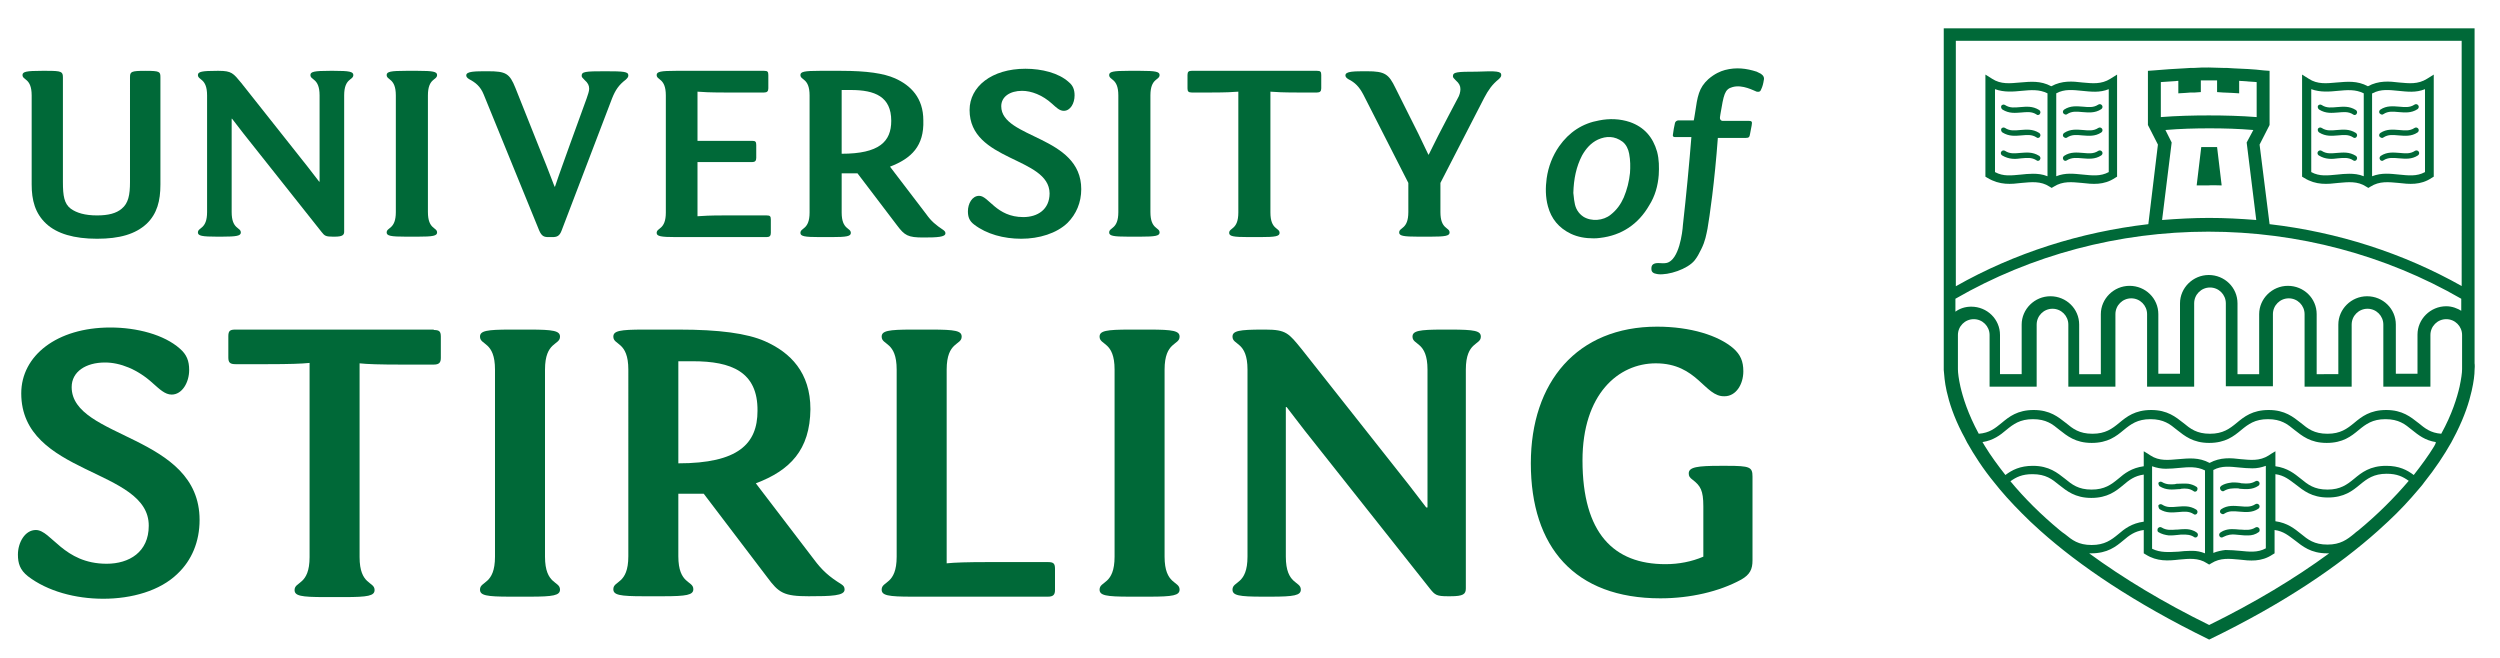 <?xml version="1.0" encoding="UTF-8"?> <!-- Generator: Adobe Illustrator 22.0.1, SVG Export Plug-In . SVG Version: 6.00 Build 0) --> <svg xmlns="http://www.w3.org/2000/svg" xmlns:xlink="http://www.w3.org/1999/xlink" version="1.1" x="0px" y="0px" viewBox="0 0 600 157.9" style="enable-background:new 0 0 600 157.9;" xml:space="preserve"> <style type="text/css"> .st0{fill:#006938;} </style> <g id="Layer_1"> </g> <g id="uos-logo"> <g> <g> <path class="st0" d="M5.1,94.4c0-9,8.5-15.8,21.4-15.8c6.3,0,12.9,1.7,16.7,5.1c1.6,1.4,2.2,2.9,2.2,5.1c0,3-1.7,5.9-4.2,5.9 c-1.6,0-2.9-1.3-4.5-2.7c-3.7-3.4-7.9-5-11.5-5c-4.6,0-8,2.2-8,5.9c0,12.5,30.7,11.3,30.7,31.9c0,5.2-1.9,9.7-5.3,12.9 c-4.2,4.1-11,6-17.8,6c-6.7,0-13.4-1.8-18.1-5.4c-1.9-1.5-2.4-3.1-2.4-5.2c0-2.9,1.7-5.9,4.3-5.9c3.7,0,6.6,8.1,17,8.1 c5.4,0,10.1-2.8,10.1-9.1C35.8,112.3,5.1,114.2,5.1,94.4"></path> <path class="st0" d="M104.1,79.2c1.3,0,1.7,0.3,1.7,1.6v5.1c0,1.1-0.4,1.6-1.7,1.6h-7.8c-5.1,0-8.2-0.1-10-0.3v46.5 c0,6.8,3.6,5.8,3.6,7.9c0,1.4-1.6,1.7-7.3,1.7h-4.6c-5.8,0-7.3-0.3-7.3-1.7c0-2.1,3.6-1.1,3.6-7.9V87.1c-1.9,0.2-4.9,0.3-10,0.3 h-7.8c-1.3,0-1.7-0.4-1.7-1.6v-5.1c0-1.3,0.4-1.6,1.7-1.6H104.1z"></path> <path class="st0" d="M130.8,133.6c0,6.8,3.6,5.8,3.6,7.9c0,1.4-1.6,1.7-7.3,1.7h-4.6c-5.8,0-7.3-0.3-7.3-1.7 c0-2.1,3.6-1.1,3.6-7.9V88.7c0-6.8-3.6-5.8-3.6-7.9c0-1.4,1.6-1.7,7.3-1.7h4.6c5.7,0,7.3,0.3,7.3,1.7c0,2.1-3.6,1.1-3.6,7.9 V133.6z"></path> <path class="st0" d="M166.3,86.7h-3.5v24.5c14.4,0,19-4.7,19-12.6C181.9,89.2,175.5,86.7,166.3,86.7 M181.4,116l13.9,18.2 c2,2.7,3.7,4.2,6.6,6c0.6,0.4,0.8,0.7,0.8,1.3c0,1.5-3.2,1.6-8.6,1.6c-6,0-7.2-0.8-10-4.6l-15.2-20h-6.1v15 c0,6.8,3.6,5.8,3.6,7.9c0,1.4-1.6,1.7-7.3,1.7h-4.6c-5.8,0-7.3-0.3-7.3-1.7c0-2.1,3.6-1.1,3.6-7.9V88.7c0-6.8-3.6-5.8-3.6-7.9 c0-1.4,1.6-1.7,7.3-1.7h8.4c9.7,0,16.4,0.9,20.7,2.8c6.1,2.7,10.9,7.5,10.9,16.3C194.4,108,189.6,112.9,181.4,116"></path> <path class="st0" d="M251.5,134.9c1.3,0,1.7,0.3,1.7,1.6v5.1c0,1.1-0.4,1.6-1.7,1.6h-32.6c-5.8,0-7.3-0.3-7.3-1.7 c0-2.1,3.6-1.1,3.6-7.9V88.7c0-6.8-3.6-5.8-3.6-7.9c0-1.4,1.6-1.7,7.3-1.7h4.6c5.8,0,7.3,0.3,7.3,1.7c0,2.1-3.6,1.1-3.6,7.9v46.5 c1.9-0.2,4.9-0.3,10-0.3H251.5z"></path> <path class="st0" d="M279.5,133.6c0,6.8,3.6,5.8,3.6,7.9c0,1.4-1.6,1.7-7.3,1.7h-4.6c-5.8,0-7.3-0.3-7.3-1.7 c0-2.1,3.6-1.1,3.6-7.9V88.7c0-6.8-3.6-5.8-3.6-7.9c0-1.4,1.6-1.7,7.3-1.7h4.6c5.7,0,7.3,0.3,7.3,1.7c0,2.1-3.6,1.1-3.6,7.9 V133.6z"></path> <path class="st0" d="M342.6,121.9V88.7c0-6.8-3.6-5.8-3.6-7.9c0-1.4,1.6-1.7,7.3-1.7h1.8c5.8,0,7.3,0.3,7.3,1.7 c0,2.1-3.6,1.1-3.6,7.9v52.5c0,1.4-0.6,1.9-3.7,1.9h-0.6c-2.7,0-3.1-0.3-4.3-1.8l-30.1-38c-1.5-1.9-3.2-4.2-4.3-5.6h-0.2v35.9 c0,6.8,3.6,5.8,3.6,7.9c0,1.4-1.6,1.7-7.3,1.7h-1.8c-5.8,0-7.3-0.3-7.3-1.7c0-2.1,3.6-1.1,3.6-7.9V88.7c0-6.8-3.6-5.8-3.6-7.9 c0-1.4,1.6-1.7,7.3-1.7h0.6c5,0,5.6,0.9,8.7,4.7l25.6,32.4c1.5,1.9,3.2,4.2,4.3,5.6H342.6z"></path> <path class="st0" d="M397.4,87.2c-9,0-17.6,7.4-17.6,23.3c0,17.5,7.5,24.9,19.9,24.9c3.2,0,6.3-0.6,9.1-1.8v-12.1 c0-3.8-0.7-4.9-2.5-6.3c-0.8-0.6-1-0.9-1-1.6c0-1.5,2.1-1.8,7.5-1.8h1.7c5.5,0,6.1,0.3,6.1,2.6v20.1c0,2.1-0.6,3.4-2.7,4.6 c-5.3,2.9-12.3,4.5-19.4,4.5c-20.6,0-31.1-12.3-31.1-32.4c0-19.5,11.1-32.8,30.3-32.8c8,0,14.7,2.1,18.3,5.2 c1.7,1.5,2.4,3.1,2.4,5.5c0,3.2-1.8,6-4.5,6C409.1,95.3,407.4,87.2,397.4,87.2"></path> </g> <path class="st0" d="M593.9,87.2L593.9,87.2v-6.8V6.8H466.5v73.6v6.8v0c0,0,0,0.6,0,1.6c0.1,1.1,0.2,2.9,0.7,5.1 c0.6,2.7,1.7,6.1,3.7,10c0.4,0.7,0.8,1.5,1.2,2.3c1.7,3,3.8,6.3,6.6,9.7c0.4,0.5,0.8,1,1.3,1.6c2.1,2.5,4.5,5,7.3,7.7 c0.8,0.7,1.6,1.5,2.4,2.2c9.3,8.3,22.3,17.2,40.5,26.1c18.2-8.8,31.2-17.8,40.5-26.1c0.8-0.7,1.6-1.5,2.4-2.2 c2.8-2.6,5.2-5.2,7.3-7.7c0.4-0.5,0.9-1,1.3-1.6c2.8-3.5,4.9-6.7,6.6-9.7c0.4-0.8,0.8-1.5,1.2-2.3c2-4,3.1-7.4,3.7-10.1 c0.5-2.2,0.7-3.9,0.7-5.1C594,87.7,593.9,87.2,593.9,87.2z M494.4,127.3c-4.6-3.8-8.6-7.8-11.9-11.8c1.4-1,2.8-1.7,5.3-1.7 c3.2,0,4.7,1.2,6.4,2.6c1.8,1.4,3.8,3.1,7.7,3.1c3.9,0,5.9-1.6,7.7-3.1c1.4-1.2,2.7-2.2,4.9-2.5v11.3c-2.9,0.4-4.6,1.7-6.1,3 c-1.7,1.4-3.3,2.6-6.4,2.6c-3.2,0-4.7-1.2-6.4-2.6C495.1,127.9,494.8,127.6,494.4,127.3z M530.2,150c-11-5.4-20.6-11.2-28.8-17.2 c0.2,0,0.4,0,0.5,0c3.9,0,5.9-1.6,7.7-3.1c1.4-1.2,2.7-2.2,4.9-2.5v5.6l0.5,0.3c2.7,1.7,5.4,1.5,8,1.2c2.3-0.2,4.6-0.5,6.7,0.9 l0.5,0.3l0.5-0.3c2.2-1.4,4.4-1.1,6.7-0.9c2.6,0.3,5.3,0.6,8-1.2l0.5-0.3v-5.6c2.2,0.3,3.4,1.4,4.9,2.5c1.8,1.4,3.8,3.1,7.7,3.1 c0.2,0,0.4,0,0.5,0C550.8,138.8,541.2,144.6,530.2,150z M516.5,131.7v-4.2v-0.3v-2v-11.3v-2v0c0,0,0,0,0,0 c1.1,0.4,2.2,0.6,3.3,0.6c1.1,0,2.1-0.1,3.2-0.2c2.2-0.2,4.2-0.4,6.2,0.6v4.7v2v8v3.3v1.9c-1-0.4-2-0.6-3-0.6c-0.2,0-0.4,0-0.5,0 c-1,0-2,0.1-2.9,0.2C520.6,132.5,518.5,132.7,516.5,131.7z M531.2,132.7v-1.9v-3.3v-8v-2v-4.7c2-1.1,4.1-0.8,6.2-0.6 c1,0.1,2.1,0.2,3.2,0.2c1.1,0,2.1-0.2,3.2-0.6c0,0,0,0,0,0v0v2v11.3v2v0.3v4.2c-2,1.1-4.1,0.8-6.2,0.6c-1.1-0.1-2.3-0.2-3.5-0.2 C533.2,132.1,532.2,132.3,531.2,132.7z M566,127.3c-0.4,0.3-0.7,0.5-1,0.8c-1.7,1.4-3.3,2.6-6.4,2.6c-3.2,0-4.7-1.2-6.4-2.6 c-1.5-1.2-3.2-2.6-6.1-3v-11.3c2.2,0.3,3.4,1.4,4.9,2.5c1.8,1.4,3.8,3.1,7.7,3.1c3.9,0,5.9-1.6,7.7-3.1c1.7-1.4,3.3-2.6,6.4-2.6 c2.5,0,3.9,0.7,5.3,1.7C574.6,119.5,570.6,123.5,566,127.3z M584.2,107.1c-1.4,2.3-3.1,4.6-4.9,6.9c-1.6-1.2-3.5-2.2-6.6-2.2 c-3.9,0-5.9,1.6-7.7,3.1c-1.7,1.4-3.3,2.6-6.4,2.6c-3.2,0-4.7-1.2-6.4-2.6c-1.5-1.2-3.2-2.6-6.1-3v-3.6l-1,0.6l-0.6,0.4 c-2.2,1.4-4.4,1.1-6.7,0.9c-2.4-0.3-4.9-0.5-7.5,0.9c-2.6-1.4-5-1.1-7.5-0.9c-2.3,0.2-4.6,0.5-6.7-0.9l-0.6-0.4l-1-0.6v3.6 c-2.9,0.4-4.6,1.7-6.1,3c-1.7,1.4-3.3,2.6-6.4,2.6c-3.2,0-4.7-1.2-6.4-2.6c-1.8-1.4-3.8-3.1-7.7-3.1c-3.1,0-5,1-6.6,2.2 c-1.8-2.3-3.5-4.6-4.9-6.9c-0.2-0.3-0.4-0.7-0.6-1c2.6-0.4,4.3-1.7,5.7-2.9c1.7-1.4,3.3-2.6,6.4-2.6c3.2,0,4.7,1.2,6.4,2.6 c1.8,1.4,3.8,3.1,7.7,3.1c3.9,0,5.9-1.6,7.7-3.1c1.7-1.4,3.3-2.6,6.4-2.6c3.2,0,4.7,1.2,6.4,2.6c1.8,1.4,3.8,3.1,7.7,3.1 c3.9,0,5.9-1.6,7.7-3.1c1.7-1.4,3.3-2.6,6.4-2.6c3.2,0,4.7,1.2,6.4,2.6c1.8,1.4,3.8,3.1,7.7,3.1c3.9,0,5.9-1.6,7.7-3.1 c1.7-1.4,3.3-2.6,6.4-2.6c3.2,0,4.7,1.2,6.4,2.6c1.5,1.2,3.1,2.5,5.7,2.9C584.6,106.4,584.4,106.7,584.2,107.1z M590.9,87.2v0.1 v1.3c0,0.9-0.2,2.3-0.6,4.2c-0.6,2.6-1.8,6.6-4.4,11.3c-2.6-0.2-3.9-1.3-5.5-2.6c-1.8-1.4-3.8-3.1-7.7-3.1s-5.9,1.6-7.7,3.1 c-1.7,1.4-3.3,2.6-6.4,2.6c-3.2,0-4.7-1.2-6.4-2.6c-1.8-1.4-3.8-3.1-7.7-3.1s-5.9,1.6-7.7,3.1c-1.7,1.4-3.3,2.6-6.4,2.6 c-3.2,0-4.7-1.2-6.4-2.6c-1.8-1.4-3.8-3.1-7.7-3.1c-3.9,0-5.9,1.6-7.7,3.1c-1.7,1.4-3.3,2.6-6.4,2.6c-3.2,0-4.7-1.2-6.4-2.6 c-1.8-1.4-3.8-3.1-7.7-3.1c-3.9,0-5.9,1.6-7.7,3.1c-1.6,1.3-2.9,2.4-5.5,2.6c-2.6-4.8-3.8-8.7-4.4-11.3c-0.4-1.8-0.6-3.3-0.6-4.2 v-1.3v-0.1v-6.8c0-2.1,1.7-3.8,3.8-3.8c2.1,0,3.8,1.7,3.8,3.8v12.4h11.3V77.9c0-2.1,1.7-3.8,3.8-3.8c2.1,0,3.8,1.7,3.8,3.8v14.9 h11.3V75.4c0-2.1,1.7-3.8,3.8-3.8c2.1,0,3.8,1.7,3.8,3.8v17.4h11.3V72.8c0-2.1,1.7-3.8,3.8-3.8c2.1,0,3.8,1.7,3.8,3.8v19.9h11.3 V75.4c0-2.1,1.7-3.8,3.8-3.8s3.8,1.7,3.8,3.8v17.4h11.3V77.9c0-2.1,1.7-3.8,3.8-3.8c2.1,0,3.8,1.7,3.8,3.8v14.9h11.3V80.4 c0-2.1,1.7-3.8,3.8-3.8s3.8,1.7,3.8,3.8V87.2z M590.9,74.7c-1.1-0.7-2.4-1.2-3.8-1.2c-3.8,0-6.9,3.1-6.9,6.8v9.4H575V77.9 c0-3.8-3.1-6.8-6.9-6.8c-3.8,0-6.9,3.1-6.9,6.8v11.9H556V75.4c0-3.8-3.1-6.8-6.9-6.8c-3.8,0-6.9,3.1-6.9,6.8v14.4h-5.2V72.8 c0-3.8-3.1-6.8-6.9-6.8c-3.8,0-6.9,3.1-6.9,6.8v16.9h-5.2V75.4c0-3.8-3.1-6.8-6.9-6.8c-3.8,0-6.9,3.1-6.9,6.8v14.4h-5.2V77.9 c0-3.8-3.1-6.8-6.9-6.8s-6.9,3.1-6.9,6.8v11.9h-5.2v-9.4c0-3.8-3.1-6.8-6.9-6.8c-1.4,0-2.7,0.4-3.8,1.2v-3.1 c18.2-10.5,39.2-16.1,60.7-16.1c21.5,0,42.5,5.6,60.7,16.1V74.7z M524.5,22.3c0.7-0.1,1.5-0.1,2.3-0.1l1.4-0.1v-2.8 c1.3,0,2.6,0,3.9,0v2.8l1.4,0.1c0.8,0,1.6,0.1,2.3,0.1l1.6,0.1v-3c1.4,0.1,2.8,0.2,4.2,0.3v8.4c-3.8-0.3-7.7-0.4-11.5-0.4 c-3.8,0-7.7,0.1-11.5,0.4v-8.4c1.4-0.1,2.8-0.2,4.2-0.3v3L524.5,22.3z M519.7,31.2c3.5-0.3,7.1-0.4,10.6-0.4c3.5,0,7,0.1,10.5,0.4 l-1.6,3l2.3,18.6c-3.8-0.3-7.5-0.5-11.3-0.5h0c-3.7,0-7.5,0.2-11.3,0.5l2.3-18.6L519.7,31.2z M590.9,68.7 c-14.2-8-29.9-13-46.2-14.9l-2.4-19.1l2.4-4.7V17l-1.4-0.1c-2.4-0.3-4.9-0.4-7.3-0.5l-1.6-0.1v0l-0.8,0c-1.2,0-2.4-0.1-3.5-0.1 c-1.1,0-2.3,0-3.5,0.1l-0.8,0v0l-1.6,0.1c-2.4,0.1-4.8,0.3-7.3,0.5l-1.4,0.1v13l2.4,4.7l-2.3,19.1c-16.3,1.9-32.1,6.9-46.2,14.9 V9.8h121.4V68.7z"></path> <path class="st0" d="M561.2,43.9c2.3-0.2,4.6-0.5,6.7,0.9l0.5,0.3l0.5-0.3c2.2-1.4,4.4-1.1,6.7-0.9c2.6,0.3,5.3,0.6,8-1.2l0.5-0.3 V17.9l-1.6,1c-2.2,1.4-4.4,1.1-6.7,0.9c-2.4-0.3-4.9-0.5-7.5,0.9c-2.6-1.4-5-1.1-7.5-0.9c-2.3,0.2-4.6,0.5-6.7-0.9l-1.6-1v24.5 l0.5,0.3C555.9,44.5,558.6,44.2,561.2,43.9z M569.4,22.4c2-1.1,4.1-0.8,6.2-0.6c2.1,0.2,4.2,0.5,6.4-0.4v19.9 c-2,1.1-4.1,0.8-6.2,0.6c-2.1-0.2-4.2-0.5-6.5,0.4V22.4z M554.7,21.4c2.2,0.8,4.4,0.6,6.4,0.4c2.2-0.2,4.2-0.4,6.2,0.6v19.9 c-1.2-0.5-2.4-0.6-3.5-0.6c-1,0-2,0.1-2.9,0.2c-2.2,0.2-4.2,0.5-6.2-0.6V21.4z"></path> <path class="st0" d="M556.6,26.3c1.6,1,3.1,0.8,4.5,0.7c1.3-0.1,2.5-0.3,3.7,0.5c0.1,0.1,0.2,0.1,0.3,0.1c0.2,0,0.4-0.1,0.5-0.3 c0.2-0.3,0.1-0.7-0.2-0.9c-1.6-1-3.1-0.8-4.5-0.7c-1.3,0.1-2.5,0.3-3.7-0.5c-0.3-0.2-0.7-0.1-0.9,0.2 C556.2,25.7,556.3,26.1,556.6,26.3z"></path> <path class="st0" d="M556.6,31.8c1.6,1,3.1,0.8,4.5,0.7c1.3-0.1,2.5-0.3,3.7,0.5c0.1,0.1,0.2,0.1,0.3,0.1c0.2,0,0.4-0.1,0.5-0.3 c0.2-0.3,0.1-0.7-0.2-0.9c-1.6-1-3.1-0.8-4.5-0.7c-1.3,0.1-2.5,0.3-3.7-0.5c-0.3-0.2-0.7-0.1-0.9,0.2 C556.2,31.2,556.3,31.6,556.6,31.8z"></path> <path class="st0" d="M561.1,38c1.3-0.1,2.5-0.3,3.7,0.5c0.1,0.1,0.2,0.1,0.3,0.1c0.2,0,0.4-0.1,0.5-0.3c0.2-0.3,0.1-0.7-0.2-0.9 c-1.6-1-3.1-0.8-4.5-0.7c-1.3,0.1-2.5,0.3-3.7-0.5c-0.3-0.2-0.7-0.1-0.9,0.2c-0.2,0.3-0.1,0.7,0.2,0.9 C558.1,38.3,559.7,38.2,561.1,38z"></path> <path class="st0" d="M575.8,38c1.4,0.1,3,0.3,4.5-0.7c0.3-0.2,0.4-0.6,0.2-0.9c-0.2-0.3-0.6-0.4-0.9-0.2c-1.2,0.8-2.4,0.6-3.7,0.5 c-1.4-0.1-3-0.3-4.5,0.7c-0.3,0.2-0.4,0.6-0.2,0.9c0.1,0.2,0.3,0.3,0.5,0.3c0.1,0,0.2,0,0.3-0.1C573.2,37.7,574.5,37.9,575.8,38z"></path> <path class="st0" d="M571.7,33.1c0.1,0,0.2,0,0.3-0.1c1.2-0.8,2.4-0.6,3.7-0.5c1.4,0.1,3,0.3,4.5-0.7c0.3-0.2,0.4-0.6,0.2-0.9 c-0.2-0.3-0.6-0.4-0.9-0.2c-1.2,0.8-2.4,0.6-3.7,0.5c-1.4-0.1-3-0.3-4.5,0.7c-0.3,0.2-0.4,0.6-0.2,0.9 C571.3,33,571.5,33.1,571.7,33.1z"></path> <path class="st0" d="M571.7,27.5c0.1,0,0.2,0,0.3-0.1c1.2-0.8,2.4-0.6,3.7-0.5c1.4,0.1,3,0.3,4.5-0.7c0.3-0.2,0.4-0.6,0.2-0.9 c-0.2-0.3-0.6-0.4-0.9-0.2c-1.2,0.8-2.4,0.6-3.7,0.5c-1.4-0.1-3-0.3-4.5,0.7c-0.3,0.2-0.4,0.6-0.2,0.9 C571.3,27.4,571.5,27.5,571.7,27.5z"></path> <path class="st0" d="M485.2,43.9c2.3-0.2,4.6-0.5,6.7,0.9l0.5,0.3l0.5-0.3c2.2-1.4,4.4-1.1,6.7-0.9c2.6,0.3,5.3,0.6,8-1.2l0.5-0.3 V17.9l-1.6,1c-2.2,1.4-4.4,1.1-6.7,0.9c-2.4-0.3-4.9-0.5-7.5,0.9c-2.6-1.4-5-1.1-7.5-0.9c-2.3,0.2-4.6,0.5-6.7-0.9l-1.6-1v24.5 l0.5,0.3C480,44.5,482.7,44.2,485.2,43.9z M493.5,22.4c2-1.1,4.1-0.8,6.2-0.6c2.1,0.2,4.2,0.5,6.4-0.4v19.9 c-2,1.1-4.1,0.8-6.2,0.6c-2.1-0.2-4.2-0.5-6.4,0.4V22.4z M478.8,21.4c2.2,0.8,4.4,0.6,6.4,0.4c2.2-0.2,4.2-0.4,6.2,0.6v19.9 c-1.2-0.5-2.4-0.6-3.5-0.6c-1,0-2,0.1-2.9,0.2c-2.2,0.2-4.2,0.5-6.2-0.6V21.4z"></path> <path class="st0" d="M480.6,26.3c1.6,1,3.1,0.8,4.5,0.7c1.3-0.1,2.5-0.3,3.7,0.5c0.1,0.1,0.2,0.1,0.3,0.1c0.2,0,0.4-0.1,0.5-0.3 c0.2-0.3,0.1-0.7-0.2-0.9c-1.6-1-3.1-0.8-4.5-0.7c-1.3,0.1-2.5,0.3-3.7-0.5c-0.3-0.2-0.7-0.1-0.9,0.2 C480.2,25.7,480.3,26.1,480.6,26.3z"></path> <path class="st0" d="M480.6,31.8c1.6,1,3.1,0.8,4.5,0.7c1.3-0.1,2.5-0.3,3.7,0.5c0.1,0.1,0.2,0.1,0.3,0.1c0.2,0,0.4-0.1,0.5-0.3 c0.2-0.3,0.1-0.7-0.2-0.9c-1.6-1-3.1-0.8-4.5-0.7c-1.3,0.1-2.5,0.3-3.7-0.5c-0.3-0.2-0.7-0.1-0.9,0.2 C480.2,31.2,480.3,31.6,480.6,31.8z"></path> <path class="st0" d="M485.1,38c1.3-0.1,2.5-0.3,3.7,0.5c0.1,0.1,0.2,0.1,0.3,0.1c0.2,0,0.4-0.1,0.5-0.3c0.2-0.3,0.1-0.7-0.2-0.9 c-1.6-1-3.1-0.8-4.5-0.7c-1.3,0.1-2.5,0.3-3.7-0.5c-0.3-0.2-0.7-0.1-0.9,0.2c-0.2,0.3-0.1,0.7,0.2,0.9 C482.2,38.3,483.7,38.2,485.1,38z"></path> <path class="st0" d="M499.8,38c1.4,0.1,3,0.3,4.5-0.7c0.3-0.2,0.4-0.6,0.2-0.9c-0.2-0.3-0.6-0.4-0.9-0.2c-1.2,0.8-2.4,0.6-3.7,0.5 c-1.4-0.1-3-0.3-4.5,0.7c-0.3,0.2-0.4,0.6-0.2,0.9c0.1,0.2,0.3,0.3,0.5,0.3c0.1,0,0.2,0,0.3-0.1C497.3,37.7,498.5,37.9,499.8,38z"></path> <path class="st0" d="M495.8,33.1c0.1,0,0.2,0,0.3-0.1c1.2-0.8,2.4-0.6,3.7-0.5c1.4,0.1,3,0.3,4.5-0.7c0.3-0.2,0.4-0.6,0.2-0.9 c-0.2-0.3-0.6-0.4-0.9-0.2c-1.2,0.8-2.4,0.6-3.7,0.5c-1.4-0.1-3-0.3-4.5,0.7c-0.3,0.2-0.4,0.6-0.2,0.9 C495.4,33,495.6,33.1,495.8,33.1z"></path> <path class="st0" d="M495.8,27.5c0.1,0,0.2,0,0.3-0.1c1.2-0.8,2.4-0.6,3.7-0.5c1.4,0.1,3,0.3,4.5-0.7c0.3-0.2,0.4-0.6,0.2-0.9 c-0.2-0.3-0.6-0.4-0.9-0.2c-1.2,0.8-2.4,0.6-3.7,0.5c-1.4-0.1-3-0.3-4.5,0.7c-0.3,0.2-0.4,0.6-0.2,0.9 C495.4,27.4,495.6,27.5,495.8,27.5z"></path> <path class="st0" d="M533.2,44.5l-1.1-9.2c-0.6,0-1.3,0-1.9,0c-0.6,0-1.2,0-1.9,0l-1.1,9.2c0.9,0,1.8,0,2.7,0 C531,44.4,532.1,44.5,533.2,44.5z"></path> <path class="st0" d="M518.3,116.7c1.6,1,3.1,0.8,4.5,0.7c0.2,0,0.5,0,0.7-0.1c1-0.1,2-0.1,3,0.6c0.1,0.1,0.2,0.1,0.3,0.1 c0.2,0,0.4-0.1,0.5-0.3c0.1-0.2,0.1-0.3,0.1-0.5c0-0.1-0.1-0.3-0.3-0.4c-0.6-0.4-1.3-0.6-1.9-0.7c-0.9-0.1-1.8,0-2.6,0 c-0.2,0-0.4,0-0.6,0.1c-1.1,0.1-2.1,0.1-3.1-0.5c-0.3-0.2-0.7-0.1-0.9,0.2C518,116.1,518.1,116.5,518.3,116.7z"></path> <path class="st0" d="M518.3,122.2c1.6,1,3.1,0.8,4.5,0.7c1.3-0.1,2.5-0.3,3.7,0.5c0.1,0.1,0.2,0.1,0.3,0.1c0.2,0,0.4-0.1,0.5-0.3 c0.2-0.3,0.1-0.7-0.2-0.9c-1.6-1-3.1-0.8-4.5-0.7c-1.3,0.1-2.5,0.3-3.7-0.5c-0.3-0.2-0.7-0.1-0.9,0.2 C518,121.6,518.1,122,518.3,122.2z"></path> <path class="st0" d="M523.9,128.3c0.9,0,1.8,0,2.7,0.6c0.1,0.1,0.2,0.1,0.3,0.1c0.2,0,0.4-0.1,0.5-0.3c0.2-0.3,0.1-0.7-0.2-0.9 c-0.2-0.1-0.4-0.3-0.7-0.4c-1.3-0.6-2.7-0.4-3.9-0.3c-0.1,0-0.2,0-0.3,0c-1.2,0.1-2.4,0.2-3.5-0.5c-0.3-0.2-0.7-0.1-0.9,0.2 c-0.1,0.1-0.1,0.3-0.1,0.4c0,0.1,0,0.1,0,0.2c0,0.1,0.1,0.2,0.2,0.3c0.8,0.5,1.7,0.7,2.5,0.8c0.7,0,1.4,0,2-0.1 C523.2,128.3,523.6,128.3,523.9,128.3z"></path> <path class="st0" d="M536.5,128.3c0.3,0,0.7,0.1,1.1,0.1c0.6,0.1,1.3,0.1,2,0.1c0.8,0,1.7-0.2,2.5-0.8c0.1-0.1,0.2-0.2,0.2-0.3 c0-0.1,0-0.1,0-0.2c0-0.1,0-0.3-0.1-0.4c-0.2-0.3-0.6-0.4-0.9-0.2c-1.1,0.7-2.3,0.6-3.5,0.5c-0.1,0-0.2,0-0.3,0 c-1.2-0.1-2.5-0.3-3.9,0.3c-0.2,0.1-0.4,0.2-0.7,0.4c-0.3,0.2-0.4,0.6-0.2,0.9c0.1,0.2,0.3,0.3,0.5,0.3c0.1,0,0.2,0,0.3-0.1 C534.7,128.3,535.6,128.2,536.5,128.3z"></path> <path class="st0" d="M533.5,123.4c0.1,0,0.2,0,0.3-0.1c1.2-0.8,2.4-0.6,3.7-0.5c1.4,0.1,3,0.3,4.5-0.7c0.3-0.2,0.4-0.6,0.2-0.9 c-0.2-0.3-0.6-0.4-0.9-0.2c-1.2,0.8-2.4,0.6-3.7,0.5c-1.4-0.1-3-0.3-4.5,0.7c-0.3,0.2-0.4,0.6-0.2,0.9 C533.1,123.3,533.3,123.4,533.5,123.4z"></path> <path class="st0" d="M533.5,117.9c0.1,0,0.2,0,0.3-0.1c1-0.6,2-0.6,3-0.6c0.2,0,0.5,0,0.7,0.1c1.4,0.1,3,0.3,4.5-0.7 c0.3-0.2,0.4-0.6,0.2-0.9c-0.2-0.3-0.6-0.4-0.9-0.2c-1,0.6-2,0.6-3.1,0.5c-0.2,0-0.4,0-0.6-0.1c-0.8-0.1-1.7-0.2-2.6,0 c-0.6,0.1-1.3,0.3-1.9,0.7c-0.1,0.1-0.2,0.2-0.3,0.4c0,0.2,0,0.3,0.1,0.5C533.1,117.8,533.3,117.9,533.5,117.9z"></path> <g> <path class="st0" d="M382.4,57.2c-1.9,0-3.7-0.3-5.4-1.1c-2.9-1.4-4.7-3.6-5.5-6.6c-0.6-2.2-0.6-4.5-0.3-6.7 c0.4-2.8,1.4-5.4,3-7.7c2.4-3.4,5.6-5.5,9.6-6.2c2.5-0.5,5-0.4,7.4,0.4c3.4,1.2,5.5,3.6,6.5,7.1c0.5,1.9,0.5,3.7,0.4,5.6 c-0.2,2.6-0.9,5.1-2.3,7.3c-2.6,4.5-6.6,7.2-11.8,7.8C383.4,57.2,382.9,57.2,382.4,57.2z M377.6,46.3c0.1,0.5,0.1,1.4,0.3,2.3 c0.2,1.4,0.9,2.6,2.1,3.4c1.9,1.2,4.8,1,6.6-0.5c1.4-1.1,2.4-2.5,3.1-4.1c0.8-1.9,1.3-3.9,1.5-5.9c0.1-1.5,0.1-3-0.2-4.6 c-0.2-1.1-0.7-2.2-1.6-2.9c-1.9-1.4-3.9-1.4-5.9-0.5c-1.7,0.8-2.9,2.2-3.8,3.8C378.3,40,377.7,42.9,377.6,46.3z M412.2,33.1 c0.2,0,5.9,0,6.8,0c0.7,0,0.9-0.2,1-0.9c0.1-0.7,0.3-1.4,0.4-2.1c0.2-1,0-1.1-0.9-1.1c-2.1,0-3.7,0-5.8,0c-0.1,0-0.6,0.1-0.8-0.3 c-0.2-0.2-0.1-0.8,0-1.3c0.8-4.7,1-6,2.9-6.5c2.4-0.7,5.2,0.9,5.8,1.1c0.6,0.1,0.9,0,1.1-0.6c0.3-0.6,0.5-1.4,0.6-2.1 c0.2-0.7-0.1-1.2-0.7-1.6c-0.3-0.2-0.7-0.3-1-0.5c-2.5-0.8-4.9-1.1-7.6-0.4c-1.1,0.3-2.5,0.9-4,2.2c-2.3,2.1-2.6,4.1-3.2,8.2 c-0.1,0.8-0.3,1.7-0.3,1.7s-2.1,0-3.2,0c-0.2,0-0.4,0-0.6,0c-0.4,0.1-0.6,0.3-0.7,0.6c-0.2,0.9-0.4,1.9-0.5,2.8 c-0.1,0.4,0.1,0.6,0.5,0.6c0.2,0,0.5,0,0.7,0l3.3,0l1,0"></path> <path class="st0" d="M412.3,32.9c-0.8,10.9-2,19.1-2.5,22c-0.3,1.4-0.5,2.9-1.5,4.9c-0.6,1.2-0.9,1.8-1.6,2.7 c-1.7,2.1-6.3,3.6-8.8,3.3c-0.4-0.1-1.2-0.1-1.5-0.8c-0.1-0.4-0.1-1,0.1-1.3c0.7-1,2.3-0.3,3.5-0.6c3-0.7,3.8-7.4,3.9-9.1 c0.8-7.1,1.5-14.4,2.1-21.9L412.3,32.9z"></path> </g> <g> <path class="st0" d="M11.3,17c3.5,0,3.8,0.2,3.8,1.6v25.1c0,3.3,0.3,5.2,1.9,6.4c1.4,1,3.4,1.6,6.3,1.6c2.7,0,4.6-0.5,5.9-1.6 c1.6-1.3,2-3.3,2-6.4V18.6c0-1.4,0.2-1.6,3.7-1.6c3.5,0,3.6,0.2,3.6,1.6v25.7c0,3.9-0.8,7-3.3,9.4c-2.7,2.5-6.5,3.6-11.9,3.6 c-5.5,0-9.6-1.2-12.2-3.6c-2.7-2.5-3.5-5.7-3.5-9.4V22.9c0-4.2-2.2-3.6-2.2-4.9c0-0.8,1-1,4.6-1H11.3z"></path> <path class="st0" d="M76.7,43.6V22.9c0-4.2-2.2-3.6-2.2-4.9c0-0.8,1-1,4.6-1h1.1c3.6,0,4.6,0.2,4.6,1c0,1.3-2.2,0.7-2.2,4.9v32.7 c0,0.8-0.4,1.2-2.3,1.2h-0.4c-1.7,0-2-0.2-2.7-1.1L58.4,32c-0.9-1.2-2-2.6-2.7-3.5h-0.1v22.4c0,4.2,2.2,3.6,2.2,4.9 c0,0.8-1,1-4.6,1h-1.1c-3.6,0-4.6-0.2-4.6-1c0-1.3,2.2-0.7,2.2-4.9V22.9c0-4.2-2.2-3.6-2.2-4.9c0-0.8,1-1,4.6-1h0.4 c3.1,0,3.5,0.6,5.4,2.9l16,20.2c0.9,1.2,2,2.6,2.7,3.5H76.7z"></path> <path class="st0" d="M102.7,50.9c0,4.2,2.2,3.6,2.2,4.9c0,0.8-1,1-4.6,1h-2.9c-3.6,0-4.6-0.2-4.6-1c0-1.3,2.2-0.7,2.2-4.9V22.9 c0-4.2-2.2-3.6-2.2-4.9c0-0.8,1-1,4.6-1h2.9c3.6,0,4.6,0.2,4.6,1c0,1.3-2.2,0.7-2.2,4.9V50.9z"></path> <path class="st0" d="M140.8,23.6c0.3-0.9,0.6-1.7,0.6-2.3c0-0.8-0.3-1.4-1.1-2.1c-0.5-0.5-0.7-0.7-0.7-1c0-1,0.8-1.1,5.6-1.1 c4.6,0,5.6,0.1,5.6,1c0,0.4-0.2,0.6-0.6,1c-1.7,1.3-2.5,2.5-3.3,4.5l-12.1,31.7c-0.5,1.4-1.2,1.6-2.2,1.6h-1 c-1,0-1.6-0.2-2.2-1.6l-13.3-32.6c-0.8-2-2-2.9-3.5-3.7c-0.5-0.3-0.7-0.6-0.7-0.9c0-1,2.1-1,5.2-1c4.3,0,5.2,0.5,6.6,4l5.5,13.8 c1,2.4,2.8,7,3.9,9.9h0.1c1.2-3.6,2.2-6.2,3.5-9.9L140.8,23.6z"></path> <path class="st0" d="M167.4,51.9c1.2-0.1,3.1-0.2,6.3-0.2H184c0.8,0,1,0.2,1,1v3.2c0,0.7-0.3,1-1,1h-21.8c-3.6,0-4.6-0.2-4.6-1 c0-1.3,2.2-0.7,2.2-4.9V22.9c0-4.2-2.2-3.6-2.2-4.9c0-0.8,1-1,4.6-1h21.2c0.8,0,1,0.2,1,1v3.2c0,0.7-0.3,1-1,1h-9.7 c-3.2,0-5.1-0.1-6.3-0.2v11.8h13.1c0.8,0,1,0.2,1,1v3.1c0,0.7-0.3,1-1,1h-13.1V51.9z"></path> <path class="st0" d="M213.6,40l8.7,11.4c1.2,1.7,2.3,2.6,4.1,3.8c0.4,0.3,0.5,0.5,0.5,0.8c0,0.9-2,1-5.3,1 c-3.7,0-4.5-0.5-6.3-2.9l-9.5-12.5h-3.8v9.4c0,4.2,2.2,3.6,2.2,4.9c0,0.8-1,1-4.6,1h-2.9c-3.6,0-4.6-0.2-4.6-1 c0-1.3,2.2-0.7,2.2-4.9V22.9c0-4.2-2.2-3.6-2.2-4.9c0-0.8,1-1,4.6-1h5.2c6.1,0,10.2,0.6,12.9,1.8c3.8,1.7,6.8,4.7,6.8,10.1 C221.8,35,218.8,38,213.6,40z M204.2,21.6h-2.2v15.3c9,0,11.9-2.9,11.9-7.9C213.9,23.2,210,21.6,204.2,21.6z"></path> <path class="st0" d="M232.7,26.4c0-5.6,5.3-9.9,13.4-9.9c3.9,0,8,1,10.4,3.2c1,0.8,1.4,1.8,1.4,3.2c0,1.9-1,3.7-2.6,3.7 c-1,0-1.8-0.8-2.8-1.7c-2.3-2.1-5-3.1-7.2-3.1c-2.9,0-5,1.4-5,3.7c0,7.8,19.2,7,19.2,19.9c0,3.2-1.2,6-3.3,8.1 c-2.6,2.5-6.8,3.8-11.1,3.8c-4.2,0-8.3-1.1-11.3-3.4c-1.2-0.9-1.5-1.9-1.5-3.2c0-1.8,1-3.7,2.7-3.7c2.3,0,4.1,5.1,10.6,5.1 c3.4,0,6.3-1.8,6.3-5.7C251.8,37.6,232.7,38.8,232.7,26.4z"></path> <path class="st0" d="M276.1,50.9c0,4.2,2.2,3.6,2.2,4.9c0,0.8-1,1-4.6,1h-2.9c-3.6,0-4.6-0.2-4.6-1c0-1.3,2.2-0.7,2.2-4.9V22.9 c0-4.2-2.2-3.6-2.2-4.9c0-0.8,1-1,4.6-1h2.9c3.6,0,4.6,0.2,4.6,1c0,1.3-2.2,0.7-2.2,4.9V50.9z"></path> <path class="st0" d="M316.1,17c0.8,0,1,0.2,1,1v3.2c0,0.7-0.3,1-1,1h-4.9c-3.2,0-5.1-0.1-6.3-0.2v29c0,4.2,2.2,3.6,2.2,4.9 c0,0.8-1,1-4.6,1h-2.9c-3.6,0-4.6-0.2-4.6-1c0-1.3,2.2-0.7,2.2-4.9v-29c-1.2,0.1-3.1,0.2-6.3,0.2h-4.9c-0.8,0-1-0.3-1-1v-3.2 c0-0.8,0.3-1,1-1H316.1z"></path> <path class="st0" d="M360.3,18c0,0.4-0.2,0.6-0.6,1c-1.6,1.3-2.5,2.6-3.5,4.5l-10.5,20.4v7c0,4.2,2.2,3.6,2.2,4.9 c0,0.8-1,1-4.6,1h-2.9c-3.6,0-4.6-0.2-4.6-1c0-1.3,2.2-0.7,2.2-4.9v-7l-10.8-21.2c-1-1.9-2-2.9-3.6-3.7c-0.5-0.3-0.7-0.6-0.7-0.9 c0-1,2-1,5.2-1c4.3,0,5.2,0.7,6.8,4l3.1,6.2c1.6,3.1,3.3,6.6,4.8,9.8h0.1c1.4-2.9,3.1-6.2,5-9.8l1.9-3.6c0.5-0.8,0.7-1.7,0.7-2.3 c0-0.8-0.3-1.4-1.1-2.1c-0.5-0.5-0.7-0.7-0.7-1c0-1,0.9-1.1,5.7-1.1C359.2,17,360.3,17.1,360.3,18z"></path> </g> </g> </g> </svg> 